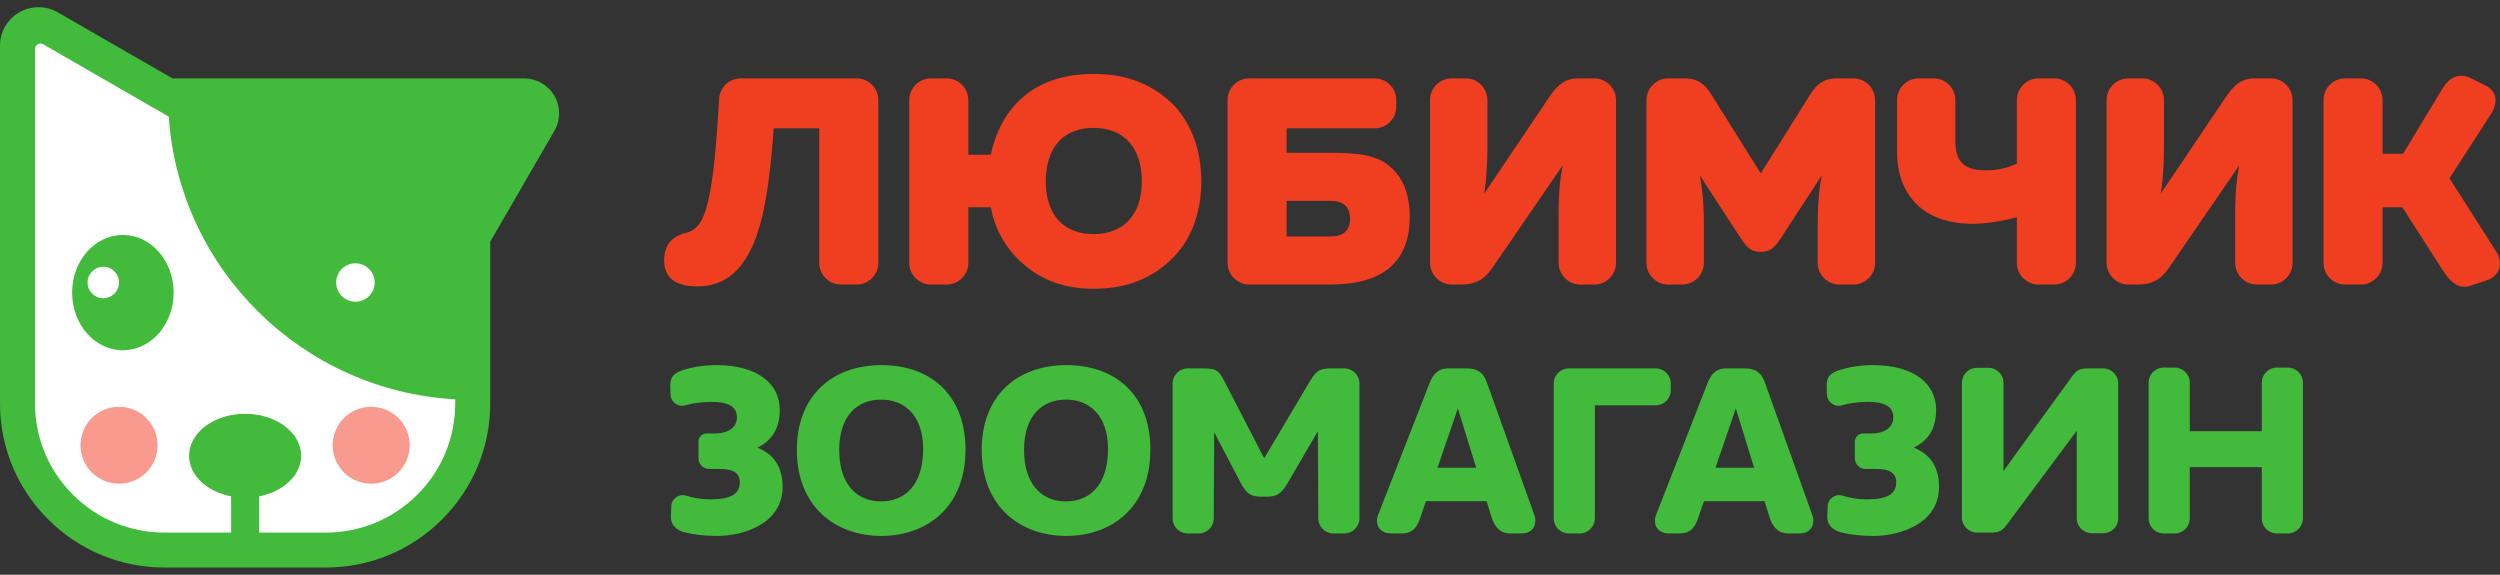 <svg width="174" height="40" viewBox="0 0 174 40" fill="none" xmlns="http://www.w3.org/2000/svg">
<rect x="0" y="0" width="174" height="40" fill="#333333" stroke="none"/>
<path d="M38.587 9.103C39.022 8.354 39.022 7.422 38.587 6.672C38.153 5.922 37.344 5.455 36.476 5.455H12.001L4.024 0.86C3.628 0.632 3.17 0.5 2.682 0.5C1.199 0.5 0 1.699 0 3.176V28.072C0 31.124 1.191 33.994 3.355 36.153C5.519 38.311 8.395 39.5 11.455 39.5H22.667C25.726 39.5 28.602 38.311 30.766 36.153C32.93 33.994 34.121 31.124 34.121 28.072V16.821L38.587 9.103Z" fill="#42BA3B"/>
<path d="M23.397 19.664C23.397 20.401 23.996 21.001 24.736 21.001C25.476 21.001 26.078 20.401 26.078 19.664C26.078 18.925 25.476 18.326 24.736 18.326C23.996 18.326 23.397 18.925 23.397 19.664ZM7.187 18.567C6.582 18.567 6.093 19.058 6.093 19.663C6.093 20.266 6.582 20.756 7.187 20.756C7.795 20.756 8.286 20.266 8.286 19.663C8.286 19.058 7.795 18.567 7.187 18.567ZM8.552 24.378C6.601 24.378 5.019 22.582 5.019 20.364C5.019 18.151 6.601 16.353 8.552 16.353C10.505 16.353 12.086 18.15 12.086 20.364C12.086 22.582 10.505 24.378 8.552 24.378ZM11.747 8.119L3.004 3.081C2.948 3.049 2.883 3.031 2.815 3.031C2.606 3.031 2.437 3.2 2.437 3.408V28.072C2.437 30.474 3.375 32.734 5.078 34.432C6.782 36.132 9.045 37.069 11.454 37.069H16.086V34.546C14.404 34.221 13.161 33.079 13.161 31.72C13.161 30.107 14.908 28.801 17.06 28.801C19.213 28.801 20.96 30.107 20.96 31.72C20.96 33.079 19.718 34.221 18.035 34.546V37.069H22.666C25.075 37.069 27.339 36.132 29.043 34.432C30.747 32.734 31.684 30.474 31.684 28.072V27.794C21.021 27.191 12.465 18.727 11.747 8.119Z" fill="white"/>
<path d="M25.835 28.314C24.354 28.314 23.154 29.512 23.154 30.99C23.154 32.467 24.354 33.665 25.835 33.665C27.315 33.665 28.516 32.467 28.516 30.99C28.516 29.512 27.315 28.314 25.835 28.314ZM8.288 28.312C6.806 28.312 5.605 29.511 5.605 30.99C5.605 32.467 6.806 33.665 8.288 33.665C9.769 33.665 10.967 32.467 10.967 30.99C10.967 29.511 9.769 28.312 8.288 28.312Z" fill="#F89A8D"/>
<path d="M128.995 5.455H127.841C126.887 5.455 126.412 5.903 125.994 6.574L122.55 12.068L119.106 6.574C118.688 5.903 118.215 5.455 117.259 5.455H116.105C115.271 5.455 114.594 6.14 114.594 6.98V18.295C114.594 19.127 115.271 19.804 116.105 19.804H117.077C117.911 19.804 118.589 19.127 118.589 18.295V15.845C118.589 14.914 118.589 13.858 118.343 12.397L118.311 12.217L121.083 16.466C121.557 17.201 121.837 17.523 122.55 17.534C123.261 17.523 123.543 17.201 124.018 16.466L126.789 12.217L126.757 12.397C126.51 13.858 126.51 14.914 126.51 15.845V18.295C126.51 19.127 127.189 19.804 128.022 19.804H128.995C129.828 19.804 130.507 19.127 130.507 18.295V6.98C130.507 6.14 129.828 5.455 128.995 5.455ZM173.745 17.526L170.484 12.407L173.366 7.946C173.576 7.621 173.689 7.288 173.689 6.98C173.689 6.519 173.431 6.16 172.918 5.913L171.996 5.453C171.765 5.328 171.553 5.274 171.287 5.274C170.793 5.274 170.354 5.579 169.985 6.179L167.255 10.702H165.826V6.964C165.826 6.133 165.149 5.455 164.315 5.455H163.228C162.394 5.455 161.716 6.133 161.716 6.964V18.295C161.716 19.127 162.394 19.804 163.228 19.804H164.315C165.149 19.804 165.826 19.127 165.826 18.295V14.425H167.204L170.017 18.817C170.524 19.599 170.996 19.964 171.511 19.964C171.628 19.964 171.748 19.943 171.87 19.904L173.089 19.51C173.493 19.377 173.8 19.096 173.93 18.736C174.067 18.363 174.001 17.935 173.745 17.526ZM110.964 5.455H109.809C108.849 5.455 108.307 6.057 107.863 6.705L103.299 13.479L103.327 13.306C103.462 12.495 103.524 11.138 103.524 10.22V6.964C103.524 6.133 102.846 5.455 102.013 5.455H101.039C100.206 5.455 99.53 6.133 99.53 6.964V18.279C99.53 19.119 100.206 19.804 101.039 19.804H101.666C102.658 19.804 103.285 19.485 103.828 18.701L108.755 11.52L108.726 11.69C108.479 13.15 108.479 14.068 108.479 15.038V18.295C108.479 19.127 109.157 19.804 109.99 19.804H110.964C111.795 19.804 112.475 19.127 112.475 18.295V6.98C112.475 6.14 111.795 5.455 110.964 5.455ZM158.052 5.455H156.9C155.939 5.455 155.396 6.057 154.952 6.705L150.388 13.479L150.416 13.306C150.552 12.495 150.613 11.138 150.613 10.22V6.964C150.613 6.133 149.935 5.455 149.103 5.455H148.13C147.296 5.455 146.618 6.133 146.618 6.964V18.279C146.618 19.119 147.296 19.804 148.13 19.804H148.756C149.748 19.804 150.374 19.485 150.918 18.701L155.845 11.52L155.815 11.69C155.569 13.15 155.569 14.068 155.569 15.038V18.295C155.569 19.127 156.247 19.804 157.08 19.804H158.052C158.887 19.804 159.564 19.127 159.564 18.295V6.98C159.564 6.14 158.887 5.455 158.052 5.455ZM142.972 5.455H141.882C141.05 5.455 140.373 6.133 140.373 6.964V11.396L140.35 11.406C139.666 11.707 138.976 11.854 138.24 11.854C136.695 11.854 136.093 11.276 136.093 9.792V6.964C136.093 6.133 135.415 5.455 134.581 5.455H133.543C132.711 5.455 132.033 6.133 132.033 6.964V10.533C132.033 12.088 132.498 13.335 133.422 14.239C134.315 15.115 135.65 15.576 137.285 15.576C138.165 15.576 139.132 15.437 140.325 15.134L140.373 15.122V18.295C140.373 19.127 141.05 19.804 141.882 19.804H142.972C143.805 19.804 144.483 19.127 144.483 18.295V6.964C144.483 6.133 143.805 5.455 142.972 5.455ZM59.62 5.455H51.559C50.726 5.455 50.049 6.133 50.049 6.964L49.999 7.707C49.883 9.546 49.734 11.646 49.438 13.27C49.071 15.223 48.636 15.988 47.778 16.194C46.718 16.454 46.224 17.076 46.224 18.148C46.224 19.625 47.468 19.936 48.511 19.936C50.435 19.936 51.74 18.855 52.612 16.54C53.377 14.468 53.673 11.405 53.845 8.968L53.848 8.933H57.021V18.295C57.021 19.127 57.699 19.804 58.532 19.804H59.62C60.454 19.804 61.132 19.127 61.132 18.295V6.964C61.132 6.133 60.454 5.455 59.62 5.455ZM92.587 16.459H89.548V13.981H92.587C93.51 13.981 93.959 14.392 93.959 15.237C93.959 16.047 93.497 16.459 92.587 16.459ZM96.748 11.598C95.83 10.794 94.546 10.636 92.634 10.636H89.548V8.933H95.685C96.509 8.933 97.179 8.256 97.179 7.425V6.947C97.179 6.125 96.502 5.455 95.667 5.455H86.949C86.114 5.455 85.436 6.133 85.436 6.964V18.279C85.436 19.111 86.114 19.804 86.949 19.804H92.634C94.442 19.804 95.825 19.402 96.747 18.612C97.657 17.814 98.118 16.634 98.118 15.105C98.118 13.543 97.657 12.363 96.748 11.598ZM78.599 15.303C78.017 15.952 77.154 16.294 76.103 16.294C75.066 16.294 74.216 15.952 73.642 15.303C73.081 14.668 72.784 13.741 72.784 12.621C72.784 11.481 73.081 10.539 73.642 9.897C74.214 9.244 75.065 8.9 76.103 8.9C77.156 8.9 78.019 9.244 78.599 9.897C79.169 10.538 79.471 11.481 79.471 12.621C79.471 13.741 79.169 14.668 78.599 15.303ZM76.103 5.144C70.694 5.144 69.313 9.056 68.969 10.738L68.963 10.768H67.395V6.964C67.395 6.133 66.716 5.455 65.883 5.455H64.795C63.961 5.455 63.283 6.133 63.283 6.964V18.295C63.283 19.127 63.961 19.804 64.795 19.804H65.883C66.716 19.804 67.395 19.127 67.395 18.295V14.425H68.963L68.969 14.456C69.257 16.003 70.034 17.355 71.215 18.365C72.502 19.516 74.147 20.099 76.103 20.099C78.451 20.099 80.297 19.355 81.745 17.825C82.95 16.575 83.613 14.727 83.613 12.621C83.613 10.531 82.95 8.665 81.745 7.368C80.279 5.872 78.434 5.144 76.103 5.144Z" fill="#F03E21"/>
<path d="M159.239 25.583H158.466C157.892 25.583 157.421 26.055 157.421 26.626V30.012H152.408V26.626C152.408 26.055 151.936 25.583 151.363 25.583H150.59C150.018 25.583 149.544 26.055 149.544 26.626V36.084C149.544 36.656 150.018 37.127 150.59 37.127H151.363C151.936 37.127 152.408 36.656 152.408 36.084V32.511H157.421V36.084C157.421 36.656 157.892 37.127 158.466 37.127H159.239C159.811 37.127 160.284 36.656 160.284 36.084V26.626C160.284 26.055 159.811 25.583 159.239 25.583ZM146.387 25.641H145.385C144.741 25.641 144.554 25.725 144.183 26.24L139.443 32.783V26.641C139.443 26.068 138.97 25.598 138.398 25.598H137.596C137.023 25.598 136.55 26.068 136.55 26.641V36.026C136.55 36.598 137.023 37.07 137.596 37.07H138.526C139.17 37.07 139.371 36.941 139.743 36.427L144.541 29.984V36.07C144.541 36.641 145.013 37.113 145.586 37.113H146.387C146.96 37.113 147.433 36.641 147.433 36.07V26.684C147.433 26.112 146.96 25.641 146.387 25.641ZM133.207 31.155C134.124 30.698 134.755 29.927 134.755 28.526C134.755 26.697 133.207 25.425 130.388 25.412C129.457 25.412 128.669 25.555 128.024 25.754C127.466 25.94 127.122 26.199 127.138 26.798L127.151 27.483C127.195 27.997 127.695 28.355 128.182 28.212C128.74 28.055 129.371 27.969 129.986 27.969C131.075 27.969 131.776 28.24 131.776 29.055C131.776 29.726 131.189 30.169 130.244 30.169H129.658C129.357 30.169 129.099 30.426 129.099 30.726V31.897C129.099 32.312 129.428 32.64 129.843 32.64H130.601C131.476 32.64 131.977 32.898 131.977 33.569C131.977 34.398 131.333 34.756 129.914 34.756C129.299 34.756 128.755 34.656 128.241 34.498C127.753 34.341 127.238 34.698 127.208 35.212L127.18 35.912C127.138 36.499 127.537 36.884 128.096 37.042C128.755 37.212 129.528 37.3 130.401 37.3C132.235 37.3 134.956 36.455 134.956 33.884C134.956 32.527 134.368 31.627 133.207 31.155ZM119.395 32.555L120.813 28.427L122.087 32.555H119.395ZM122.832 26.612C122.631 26.04 122.273 25.641 121.428 25.641H120.096C119.467 25.641 119.094 26.04 118.865 26.612L115.257 35.855C115.042 36.384 115.272 37.127 116.158 37.127H116.932C117.648 37.127 117.963 36.697 118.163 36.141L118.593 34.884H122.817L123.203 36.141C123.433 36.697 123.748 37.127 124.464 37.127H125.237C126.125 37.127 126.34 36.399 126.139 35.855L122.832 26.612ZM116.286 27.169V26.684C116.286 26.112 115.812 25.641 115.239 25.641H109.182C108.61 25.641 108.137 26.112 108.137 26.684V36.084C108.137 36.656 108.61 37.127 109.182 37.127H109.956C110.528 37.127 111.001 36.656 111.001 36.084V28.212H115.239C115.812 28.212 116.286 27.741 116.286 27.169ZM100.049 32.555L101.466 28.427L102.741 32.555H100.049ZM103.484 26.612C103.284 26.04 102.927 25.641 102.082 25.641H100.75C100.119 25.641 99.748 26.04 99.518 26.612L95.911 35.855C95.696 36.384 95.925 37.127 96.812 37.127H97.585C98.301 37.127 98.617 36.697 98.817 36.141L99.247 34.884H103.471L103.858 36.141C104.087 36.697 104.401 37.127 105.118 37.127H105.891C106.778 37.127 106.994 36.399 106.793 35.855L103.484 26.612ZM93.57 25.641H92.74C91.967 25.641 91.666 25.684 91.165 26.541L87.987 31.897L85.237 26.57C84.836 25.784 84.665 25.641 83.72 25.641H82.66C82.087 25.641 81.614 26.112 81.614 26.684V36.084C81.614 36.656 82.087 37.127 82.66 37.127H83.433C84.006 37.127 84.478 36.656 84.478 36.084L84.507 30.084L86.368 33.64C86.826 34.527 87.256 34.569 87.886 34.569H88.029C88.659 34.569 89.075 34.556 89.591 33.67L91.724 30.012L91.752 36.084C91.752 36.656 92.225 37.127 92.798 37.127H93.57C94.144 37.127 94.616 36.656 94.616 36.084V26.684C94.616 26.112 94.144 25.641 93.57 25.641ZM74.182 34.898C72.536 34.898 71.275 33.741 71.275 31.327C71.275 28.927 72.536 27.812 74.197 27.812C75.859 27.812 77.118 28.955 77.118 31.241C77.118 33.755 75.859 34.898 74.182 34.898ZM74.226 25.412C70.761 25.412 68.326 27.57 68.326 31.312C68.326 35.284 71.033 37.3 74.211 37.3C77.362 37.3 80.068 35.313 80.068 31.297C80.068 27.441 77.591 25.412 74.226 25.412ZM61.316 34.898C59.669 34.898 58.409 33.741 58.409 31.327C58.409 28.927 59.669 27.812 61.331 27.812C62.992 27.812 64.251 28.955 64.251 31.241C64.251 33.755 62.992 34.898 61.316 34.898ZM61.359 25.412C57.893 25.412 55.46 27.57 55.46 31.312C55.46 35.284 58.166 37.3 61.345 37.3C64.494 37.3 67.2 35.313 67.2 31.297C67.2 27.441 64.723 25.412 61.359 25.412ZM52.722 31.155C53.639 30.698 54.27 29.927 54.27 28.526C54.27 26.697 52.722 25.425 49.902 25.412C48.972 25.412 48.184 25.555 47.539 25.754C46.981 25.94 46.637 26.199 46.652 26.798L46.666 27.483C46.709 27.997 47.211 28.355 47.697 28.212C48.256 28.055 48.885 27.969 49.501 27.969C50.59 27.969 51.291 28.24 51.291 29.055C51.291 29.726 50.705 30.169 49.758 30.169H49.172C48.872 30.169 48.614 30.426 48.614 30.726V31.897C48.614 32.312 48.943 32.64 49.358 32.64H50.117C50.991 32.64 51.491 32.898 51.491 33.569C51.491 34.398 50.847 34.756 49.43 34.756C48.813 34.756 48.269 34.656 47.754 34.498C47.267 34.341 46.752 34.698 46.724 35.212L46.694 35.912C46.652 36.499 47.053 36.884 47.611 37.042C48.269 37.212 49.042 37.3 49.917 37.3C51.749 37.3 54.47 36.455 54.47 33.884C54.47 32.527 53.883 31.627 52.722 31.155Z" fill="#42BA3B"/>
</svg>
